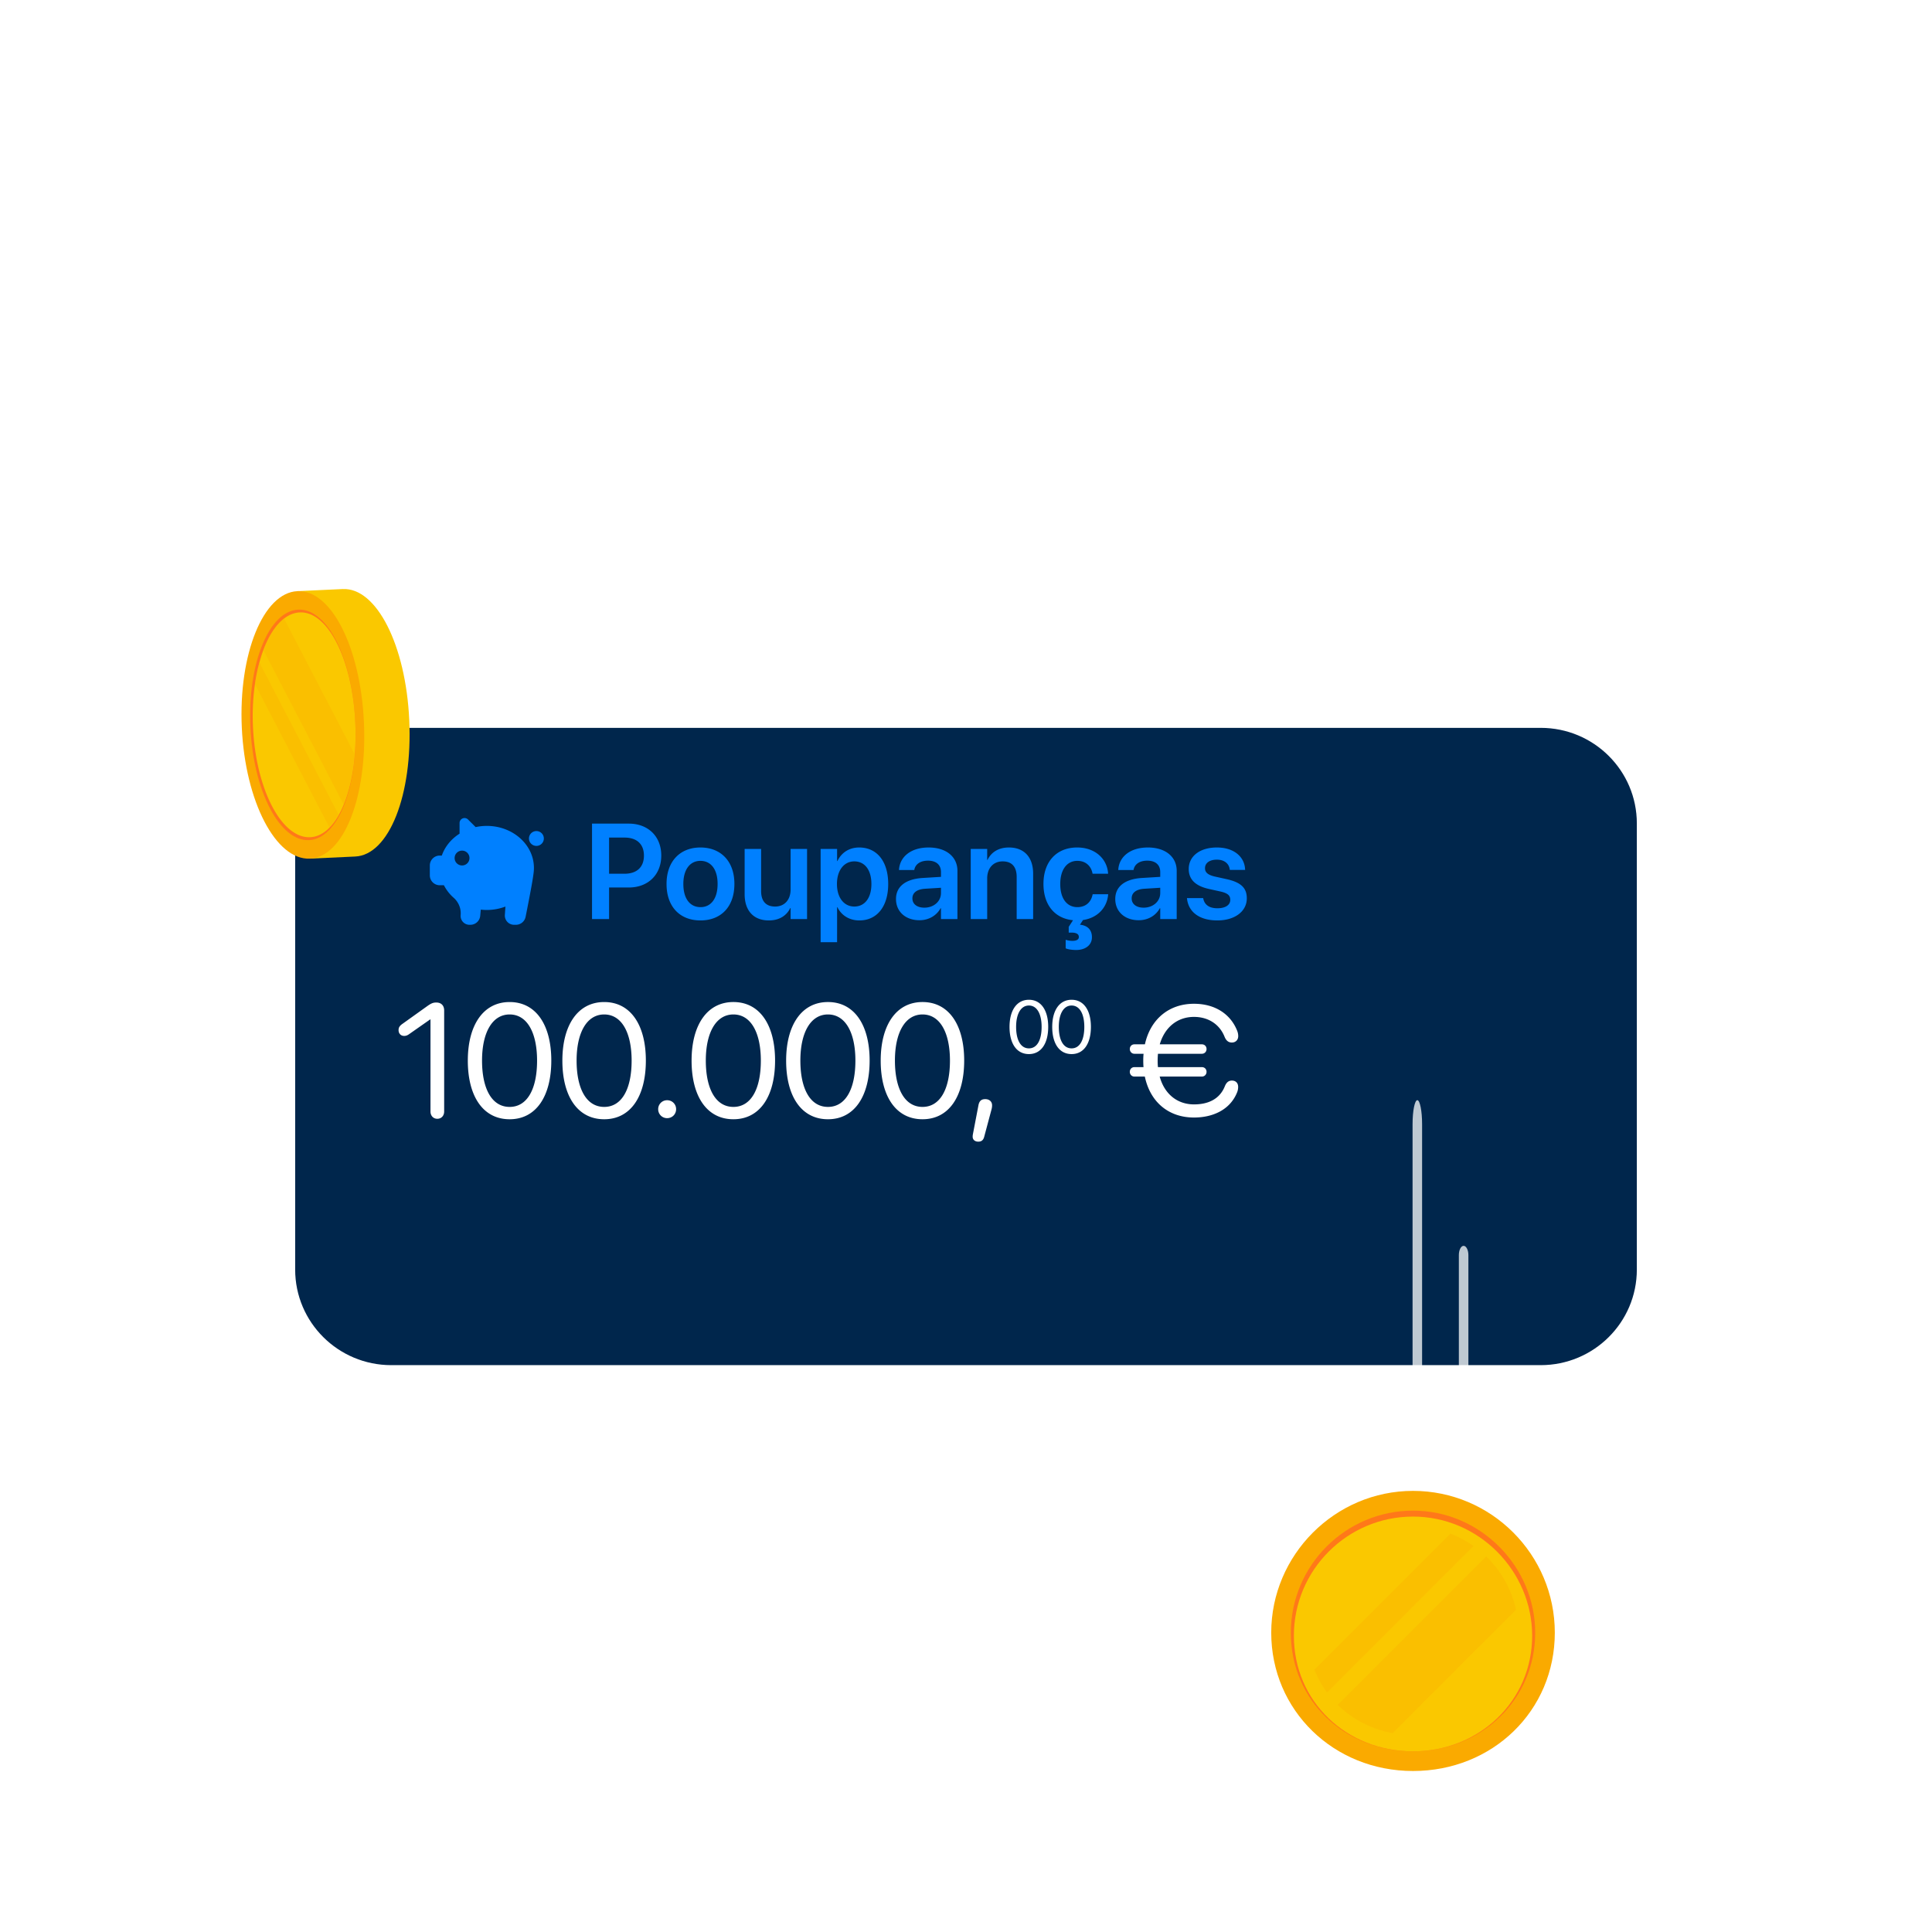 <svg xmlns="http://www.w3.org/2000/svg" width="576" height="576" fill="none"><g clip-path="url(#a)"><circle cx="288" cy="288" r="256" fill="#fff" fill-opacity=".1"/><g filter="url(#b)"><path fill="#00264C" d="M459.343 193H116.657C100.83 193 88 205.76 88 221.5v133c0 15.74 12.83 28.5 28.657 28.5h342.686C475.17 383 488 370.24 488 354.5v-133c0-15.74-12.83-28.5-28.657-28.5Z"/></g><path fill="#0080FF" fill-rule="evenodd" d="M141.806 246.589a15.674 15.674 0 0 1 3.337-.356c7.754 0 14.04 5.61 14.04 12.53 0 .486-.031.967-.092 1.439-.108.947-.347 2.437-.717 4.467a573.182 573.182 0 0 1-1.672 8.672 2.954 2.954 0 0 1-2.899 2.375h-.532a2.759 2.759 0 0 1-2.754-2.942l.17-2.496a15.453 15.453 0 0 1-5.544 1.015c-.611 0-1.213-.035-1.804-.103l-.168 1.844a2.953 2.953 0 0 1-2.943 2.682h-.257a2.644 2.644 0 0 1-2.642-2.8l.018-.308c.121-2.19-.933-3.892-1.991-4.862a12.647 12.647 0 0 1-3.01-3.824h-1.242a2.952 2.952 0 0 1-2.956-2.948v-2.948a2.953 2.953 0 0 1 2.956-2.949h.617c.918-2.665 2.805-4.952 5.294-6.532v-3.176a1.476 1.476 0 0 1 2.523-1.042l2.268 2.262Zm-4.052 11.437c1.225 0 2.217-.99 2.217-2.211a2.214 2.214 0 0 0-2.217-2.212c-1.224 0-2.216.99-2.216 2.212 0 1.221.992 2.211 2.216 2.211Zm22.168-5.832a2.214 2.214 0 0 1-2.217-2.211c0-1.221.992-2.212 2.217-2.212 1.224 0 2.217.991 2.217 2.212a2.214 2.214 0 0 1-2.217 2.211Z" clip-rule="evenodd"/><path fill="#0080FF" d="M176.504 274v-28.448h10.961c5.756 0 9.68 3.805 9.68 9.503v.039c0 5.678-3.924 9.502-9.68 9.502h-5.875V274h-5.086Zm9.699-24.288h-4.613v10.784h4.613c3.647 0 5.776-1.972 5.776-5.382v-.04c0-3.41-2.129-5.362-5.776-5.362Zm22.632 24.702c-6.151 0-10.113-4.101-10.113-10.863v-.039c0-6.703 4.022-10.843 10.094-10.843 6.091 0 10.133 4.101 10.133 10.843v.039c0 6.782-3.983 10.863-10.114 10.863Zm.02-3.963c3.095 0 5.086-2.523 5.086-6.9v-.039c0-4.357-2.011-6.861-5.125-6.861-3.056 0-5.087 2.524-5.087 6.861v.039c0 4.397 1.991 6.9 5.126 6.9Zm20.365 3.963c-4.594 0-7.216-2.957-7.216-7.807v-13.504h4.909v12.538c0 2.957 1.38 4.633 4.18 4.633 2.819 0 4.613-2.031 4.613-5.067v-12.104h4.909V274h-4.909v-3.273h-.099c-1.084 2.228-3.233 3.687-6.387 3.687Zm15.436 6.486v-27.797h4.909v3.608h.099c1.202-2.504 3.489-4.042 6.486-4.042 5.303 0 8.654 4.14 8.654 10.882v.02c0 6.703-3.351 10.843-8.595 10.843-2.977 0-5.362-1.498-6.545-3.943h-.099V280.9h-4.909Zm10.035-10.626c3.134 0 5.106-2.583 5.106-6.703v-.02c0-4.179-1.972-6.742-5.106-6.742-3.036 0-5.165 2.642-5.165 6.742v.02c0 4.081 2.129 6.703 5.165 6.703Zm19.438 4.081c-4.179 0-6.998-2.583-6.998-6.309v-.039c0-3.706 2.878-5.934 7.945-6.25l5.46-.335v-1.439c0-2.109-1.38-3.391-3.864-3.391-2.326 0-3.745 1.085-4.061 2.622l-.039.178h-4.554l.019-.237c.296-3.706 3.51-6.486 8.813-6.486 5.224 0 8.595 2.76 8.595 6.959V274h-4.909v-3.213h-.118c-1.202 2.188-3.529 3.568-6.289 3.568Zm-2.109-6.506c0 1.715 1.419 2.76 3.568 2.76 2.819 0 4.948-1.873 4.948-4.357v-1.577l-4.77.296c-2.425.158-3.746 1.202-3.746 2.858v.02ZM289.408 274v-20.897h4.909v3.272h.098c1.085-2.247 3.214-3.706 6.388-3.706 4.593 0 7.215 2.957 7.215 7.807V274h-4.909v-12.538c0-2.977-1.38-4.653-4.179-4.653-2.819 0-4.613 2.05-4.613 5.067V274h-4.909Zm31.484 9.226c-1.301 0-2.543-.197-3.174-.493v-2.543a6.841 6.841 0 0 0 2.03.316c1.065 0 1.893-.335 1.893-1.124v-.039c0-.848-.71-1.302-2.208-1.302h-.808v-1.715l1.281-1.971c-5.461-.532-8.812-4.594-8.812-10.823v-.02c0-6.663 3.942-10.843 10.034-10.843 5.501 0 8.931 3.49 9.227 7.669l.019.158h-4.633l-.039-.178c-.414-2.03-1.912-3.667-4.515-3.667-3.095 0-5.086 2.622-5.086 6.9v.02c0 4.357 2.011 6.88 5.106 6.88 2.484 0 4.061-1.478 4.515-3.666l.039-.178h4.633l-.02.138c-.335 3.864-3.154 6.92-7.491 7.551l-.907 1.399c2.149.198 3.568 1.44 3.568 3.707v.039c0 2.386-2.03 3.785-4.652 3.785Zm18.61-8.871c-4.179 0-6.999-2.583-6.999-6.309v-.039c0-3.706 2.879-5.934 7.945-6.25l5.461-.335v-1.439c0-2.109-1.38-3.391-3.864-3.391-2.326 0-3.746 1.085-4.061 2.622l-.039.178h-4.554l.019-.237c.296-3.706 3.509-6.486 8.813-6.486 5.224 0 8.595 2.76 8.595 6.959V274h-4.909v-3.213h-.118c-1.203 2.188-3.529 3.568-6.289 3.568Zm-2.109-6.506c0 1.715 1.419 2.76 3.568 2.76 2.819 0 4.948-1.873 4.948-4.357v-1.577l-4.771.296c-2.425.158-3.745 1.202-3.745 2.858v.02Zm25.549 6.565c-5.48 0-8.615-2.602-9.049-6.486l-.019-.177h4.83l.039.177c.375 1.794 1.735 2.859 4.219 2.859 2.386 0 3.825-.966 3.825-2.504v-.02c0-1.262-.73-1.971-2.898-2.464l-3.47-.769c-4.002-.887-6.013-2.839-6.013-5.934v-.02c0-3.824 3.332-6.407 8.379-6.407 5.204 0 8.24 2.859 8.418 6.466l.019.217h-4.573l-.02-.157c-.217-1.676-1.557-2.898-3.844-2.898-2.169 0-3.529 1.005-3.529 2.543v.019c0 1.203.808 1.992 2.977 2.484l3.489.769c4.318.966 5.993 2.662 5.993 5.698v.019c0 3.943-3.647 6.585-8.773 6.585Z"/><path fill="#fff" d="M130.383 333.55c-1.195 0-2.039-.891-2.039-2.18v-27.445h-.094l-6.328 4.429c-.469.329-.914.493-1.43.493-.984 0-1.664-.703-1.664-1.735 0-.75.281-1.242 1.172-1.875l7.242-5.179c1.313-.938 1.875-1.172 2.836-1.172 1.453 0 2.344.89 2.344 2.367v30.117c0 1.289-.844 2.18-2.039 2.18Zm21.558.14c-7.898 0-12.468-6.796-12.468-17.484 0-10.594 4.617-17.461 12.468-17.461 7.852 0 12.422 6.82 12.422 17.438 0 10.687-4.547 17.507-12.422 17.507Zm0-3.679c5.274 0 8.18-5.367 8.18-13.805 0-8.32-2.953-13.758-8.18-13.758-5.226 0-8.226 5.485-8.226 13.735 0 8.437 2.929 13.828 8.226 13.828Zm28.192 3.679c-7.899 0-12.469-6.796-12.469-17.484 0-10.594 4.617-17.461 12.469-17.461 7.851 0 12.421 6.82 12.421 17.438 0 10.687-4.546 17.507-12.421 17.507Zm0-3.679c5.273 0 8.179-5.367 8.179-13.805 0-8.32-2.953-13.758-8.179-13.758-5.227 0-8.227 5.485-8.227 13.735 0 8.437 2.93 13.828 8.227 13.828Zm18.769 3.351a2.642 2.642 0 0 1-2.672-2.672 2.64 2.64 0 0 1 2.672-2.671 2.64 2.64 0 0 1 2.672 2.671c0 1.5-1.172 2.672-2.672 2.672Zm19.754.328c-7.899 0-12.469-6.796-12.469-17.484 0-10.594 4.617-17.461 12.469-17.461 7.851 0 12.422 6.82 12.422 17.438 0 10.687-4.547 17.507-12.422 17.507Zm0-3.679c5.273 0 8.18-5.367 8.18-13.805 0-8.32-2.954-13.758-8.18-13.758-5.227 0-8.227 5.485-8.227 13.735 0 8.437 2.93 13.828 8.227 13.828Zm28.191 3.679c-7.898 0-12.469-6.796-12.469-17.484 0-10.594 4.618-17.461 12.469-17.461 7.852 0 12.422 6.82 12.422 17.438 0 10.687-4.547 17.507-12.422 17.507Zm0-3.679c5.274 0 8.18-5.367 8.18-13.805 0-8.32-2.953-13.758-8.18-13.758-5.226 0-8.226 5.485-8.226 13.735 0 8.437 2.929 13.828 8.226 13.828Zm28.191 3.679c-7.898 0-12.468-6.796-12.468-17.484 0-10.594 4.617-17.461 12.468-17.461 7.852 0 12.422 6.82 12.422 17.438 0 10.687-4.547 17.507-12.422 17.507Zm0-3.679c5.274 0 8.18-5.367 8.18-13.805 0-8.32-2.953-13.758-8.18-13.758-5.226 0-8.226 5.485-8.226 13.735 0 8.437 2.93 13.828 8.226 13.828Zm18.7-2.321c1.195 0 2.039.704 2.039 1.852 0 .422-.047.773-.188 1.289l-2.156 8.063c-.258 1.007-.797 1.476-1.781 1.476-.938 0-1.664-.539-1.664-1.476 0-.352.046-.586.07-.727l1.664-8.695c.258-1.289.914-1.782 2.016-1.782Zm13.017-13.429c-3.66 0-5.778-3.15-5.778-8.102 0-4.908 2.14-8.09 5.778-8.09 3.638 0 5.756 3.16 5.756 8.079 0 4.952-2.107 8.113-5.756 8.113Zm0-1.705c2.443 0 3.79-2.487 3.79-6.397 0-3.855-1.368-6.375-3.79-6.375-2.422 0-3.812 2.542-3.812 6.364 0 3.91 1.358 6.408 3.812 6.408Zm12.729 1.705c-3.66 0-5.777-3.15-5.777-8.102 0-4.908 2.139-8.09 5.777-8.09 3.638 0 5.756 3.16 5.756 8.079 0 4.952-2.107 8.113-5.756 8.113Zm0-1.705c2.443 0 3.79-2.487 3.79-6.397 0-3.855-1.368-6.375-3.79-6.375-2.422 0-3.812 2.542-3.812 6.364 0 3.91 1.358 6.408 3.812 6.408Zm18.715 8.408c-.773 0-1.359-.633-1.359-1.406 0-.821.586-1.407 1.359-1.407h2.719a26.404 26.404 0 0 1-.07-1.945c0-.703.023-1.383.093-2.039h-2.742c-.773 0-1.359-.633-1.359-1.406 0-.821.586-1.407 1.359-1.407h3.141c1.64-7.476 7.148-12.093 14.625-12.093 6.281 0 10.898 3.07 12.867 8.015.234.563.328 1.149.328 1.618 0 1.148-.773 1.921-1.898 1.921-1.008 0-1.711-.562-2.18-1.734-1.57-3.891-5.039-5.906-9.117-5.906-4.922 0-8.719 3.094-10.196 8.179h12.563c.797 0 1.383.586 1.383 1.407 0 .773-.586 1.406-1.383 1.406H345.23a28.29 28.29 0 0 0-.093 2.039c0 .68.023 1.313.093 1.945h13.102c.797 0 1.383.586 1.383 1.407 0 .773-.586 1.406-1.383 1.406h-12.586c1.406 5.18 5.227 8.297 10.242 8.297 4.078 0 7.594-1.477 9.164-5.367.469-1.172 1.125-1.735 2.133-1.735 1.125 0 1.852.727 1.852 1.875 0 .469-.071 1.055-.305 1.617-2.086 5.227-7.242 7.524-12.867 7.524-7.571 0-13.055-4.617-14.649-12.211h-3.117Z"/><g filter="url(#c)"><path fill="#FAAA00" d="M421.273 504C397.579 504 379 485.894 379 462.761c0-23.134 18.968-42.275 42.273-42.275 23.305 0 42.273 18.969 42.273 42.275 0 23.306-18.558 41.239-42.273 41.239Z"/><path fill="#FF7819" d="M421.274 426.377c-20.09 0-36.426 16.336-36.426 36.427s15.99 35.326 36.426 35.326c20.435 0 36.425-15.516 36.425-35.326 0-19.811-16.335-36.427-36.425-36.427Z"/><path fill="#FAC800" d="M421.273 428.147c-19.594 0-35.519 15.926-35.519 35.52 0 19.595 15.602 34.463 35.519 34.463 19.918 0 35.519-15.127 35.519-34.463 0-19.335-15.925-35.52-35.519-35.52Z"/><path fill="#FAAA00" fill-opacity=".3" d="m439.292 436.908-43.676 43.678a29.039 29.039 0 0 1-3.733-6.819l40.526-40.527a30.106 30.106 0 0 1 6.883 3.668Zm12.689 19.033-36.771 36.772c-6.344-1.165-12.02-4.143-16.378-8.416l44.258-44.26a31.233 31.233 0 0 1 8.891 15.904Z"/><path fill="#fff" fill-opacity=".75" d="M422.558 400.598c-.796 0-1.421-3.215-1.421-7.163v-82.272c0-3.97.646-7.163 1.421-7.163s1.421 3.215 1.421 7.163v82.25c0 3.97-.646 7.164-1.421 7.164v.021Zm13.8 6.088c-.796 0-1.42-1.232-1.42-2.745v-53.767c0-1.513.645-2.745 1.42-2.745.775 0 1.421 1.232 1.421 2.745v53.767c0 1.513-.646 2.745-1.421 2.745Z"/></g><g filter="url(#d)"><path fill="#fff" fill-opacity=".75" d="M89.88 139.046c-.637 0-1.136-1.449-1.136-3.254V75.254c0-1.804.516-3.254 1.135-3.254.62 0 1.135 1.45 1.135 3.254v60.538c0 1.805-.516 3.254-1.135 3.254Zm11.728 0c-.594 0-1.059-.918-1.059-2.046v-28.144c0-1.128.481-2.046 1.059-2.046s1.06.918 1.06 2.046V137c0 1.128-.482 2.046-1.06 2.046Z"/><path fill="#FAC800" d="M88.783 155.046c-6.534 6.18-10.686 20.81-9.913 37.611.788 16.802 6.292 30.981 13.373 36.517l.129 2.817 13.534-.628c10.074-.467 17.155-18.363 16.109-40.717-1.046-22.355-9.768-39.51-19.843-39.028l-13.534.628.129 2.816.016-.016Z"/><path fill="#FAAA00" d="M108.498 191.273c1.046 22.354-6.035 40.25-16.11 40.717-10.154.483-19.263-17.027-20.293-39.011-1.03-21.984 6.405-40.267 16.56-40.733 10.074-.467 18.797 16.673 19.843 39.027Z"/><path fill="#FF7819" d="M74.654 192.851c.885 18.942 8.723 34.022 17.477 33.62 8.626-.403 14.693-15.805 13.792-35.085-.901-19.264-8.368-34.038-17.01-33.636-8.755.403-15.144 16.158-14.259 35.101Z"/><path fill="#FAC800" d="M105.778 200.929c-.466 5.778-1.625 10.896-3.299 14.968-.45 1.11-.949 2.14-1.48 3.09-.837 1.496-1.77 2.768-2.768 3.765-1.722 1.755-3.653 2.753-5.745 2.849-8.546.402-16.19-14.307-17.06-32.783-.208-4.522 0-8.851.58-12.827a49.82 49.82 0 0 1 1.336-6.501c.354-1.304.74-2.527 1.175-3.686 1.593-4.233 3.717-7.5 6.18-9.399 1.448-1.11 3.009-1.738 4.65-1.818 8.417-.387 15.707 14.017 16.576 32.815a74.277 74.277 0 0 1-.145 9.527Z"/><path fill="#FAAA00" fill-opacity=".3" d="M100.998 218.986c-.836 1.497-1.77 2.768-2.767 3.766l-22.225-42.761a49.77 49.77 0 0 1 1.336-6.502l23.656 45.497Zm4.779-18.057c-.466 5.778-1.625 10.896-3.299 14.968l-23.962-46.093c1.593-4.233 3.717-7.5 6.18-9.399l21.081 40.524Z"/></g></g><defs><filter id="b" width="448" height="238" x="64" y="193" color-interpolation-filters="sRGB" filterUnits="userSpaceOnUse"><feFlood flood-opacity="0" result="BackgroundImageFix"/><feColorMatrix in="SourceAlpha" result="hardAlpha" values="0 0 0 0 0 0 0 0 0 0 0 0 0 0 0 0 0 0 127 0"/><feOffset dy="24"/><feGaussianBlur stdDeviation="12"/><feComposite in2="hardAlpha" operator="out"/><feColorMatrix values="0 0 0 0 0 0 0 0 0 0 0 0 0 0 0 0 0 0 0.15 0"/><feBlend in2="BackgroundImageFix" result="effect1_dropShadow_2180_20134"/><feBlend in="SourceGraphic" in2="effect1_dropShadow_2180_20134" result="shape"/></filter><filter id="c" width="132.546" height="248" x="355" y="304" color-interpolation-filters="sRGB" filterUnits="userSpaceOnUse"><feFlood flood-opacity="0" result="BackgroundImageFix"/><feColorMatrix in="SourceAlpha" result="hardAlpha" values="0 0 0 0 0 0 0 0 0 0 0 0 0 0 0 0 0 0 127 0"/><feOffset dy="24"/><feGaussianBlur stdDeviation="12"/><feComposite in2="hardAlpha" operator="out"/><feColorMatrix values="0 0 0 0 0 0 0 0 0 0 0 0 0 0 0 0 0 0 0.15 0"/><feBlend in2="BackgroundImageFix" result="effect1_dropShadow_2180_20134"/><feBlend in="SourceGraphic" in2="effect1_dropShadow_2180_20134" result="shape"/></filter><filter id="d" width="98.118" height="208" x="48" y="72" color-interpolation-filters="sRGB" filterUnits="userSpaceOnUse"><feFlood flood-opacity="0" result="BackgroundImageFix"/><feColorMatrix in="SourceAlpha" result="hardAlpha" values="0 0 0 0 0 0 0 0 0 0 0 0 0 0 0 0 0 0 127 0"/><feOffset dy="24"/><feGaussianBlur stdDeviation="12"/><feComposite in2="hardAlpha" operator="out"/><feColorMatrix values="0 0 0 0 0 0 0 0 0 0 0 0 0 0 0 0 0 0 0.15 0"/><feBlend in2="BackgroundImageFix" result="effect1_dropShadow_2180_20134"/><feBlend in="SourceGraphic" in2="effect1_dropShadow_2180_20134" result="shape"/></filter><clipPath id="a"><path fill="#fff" d="M32 32h512v512H32z"/></clipPath></defs></svg>